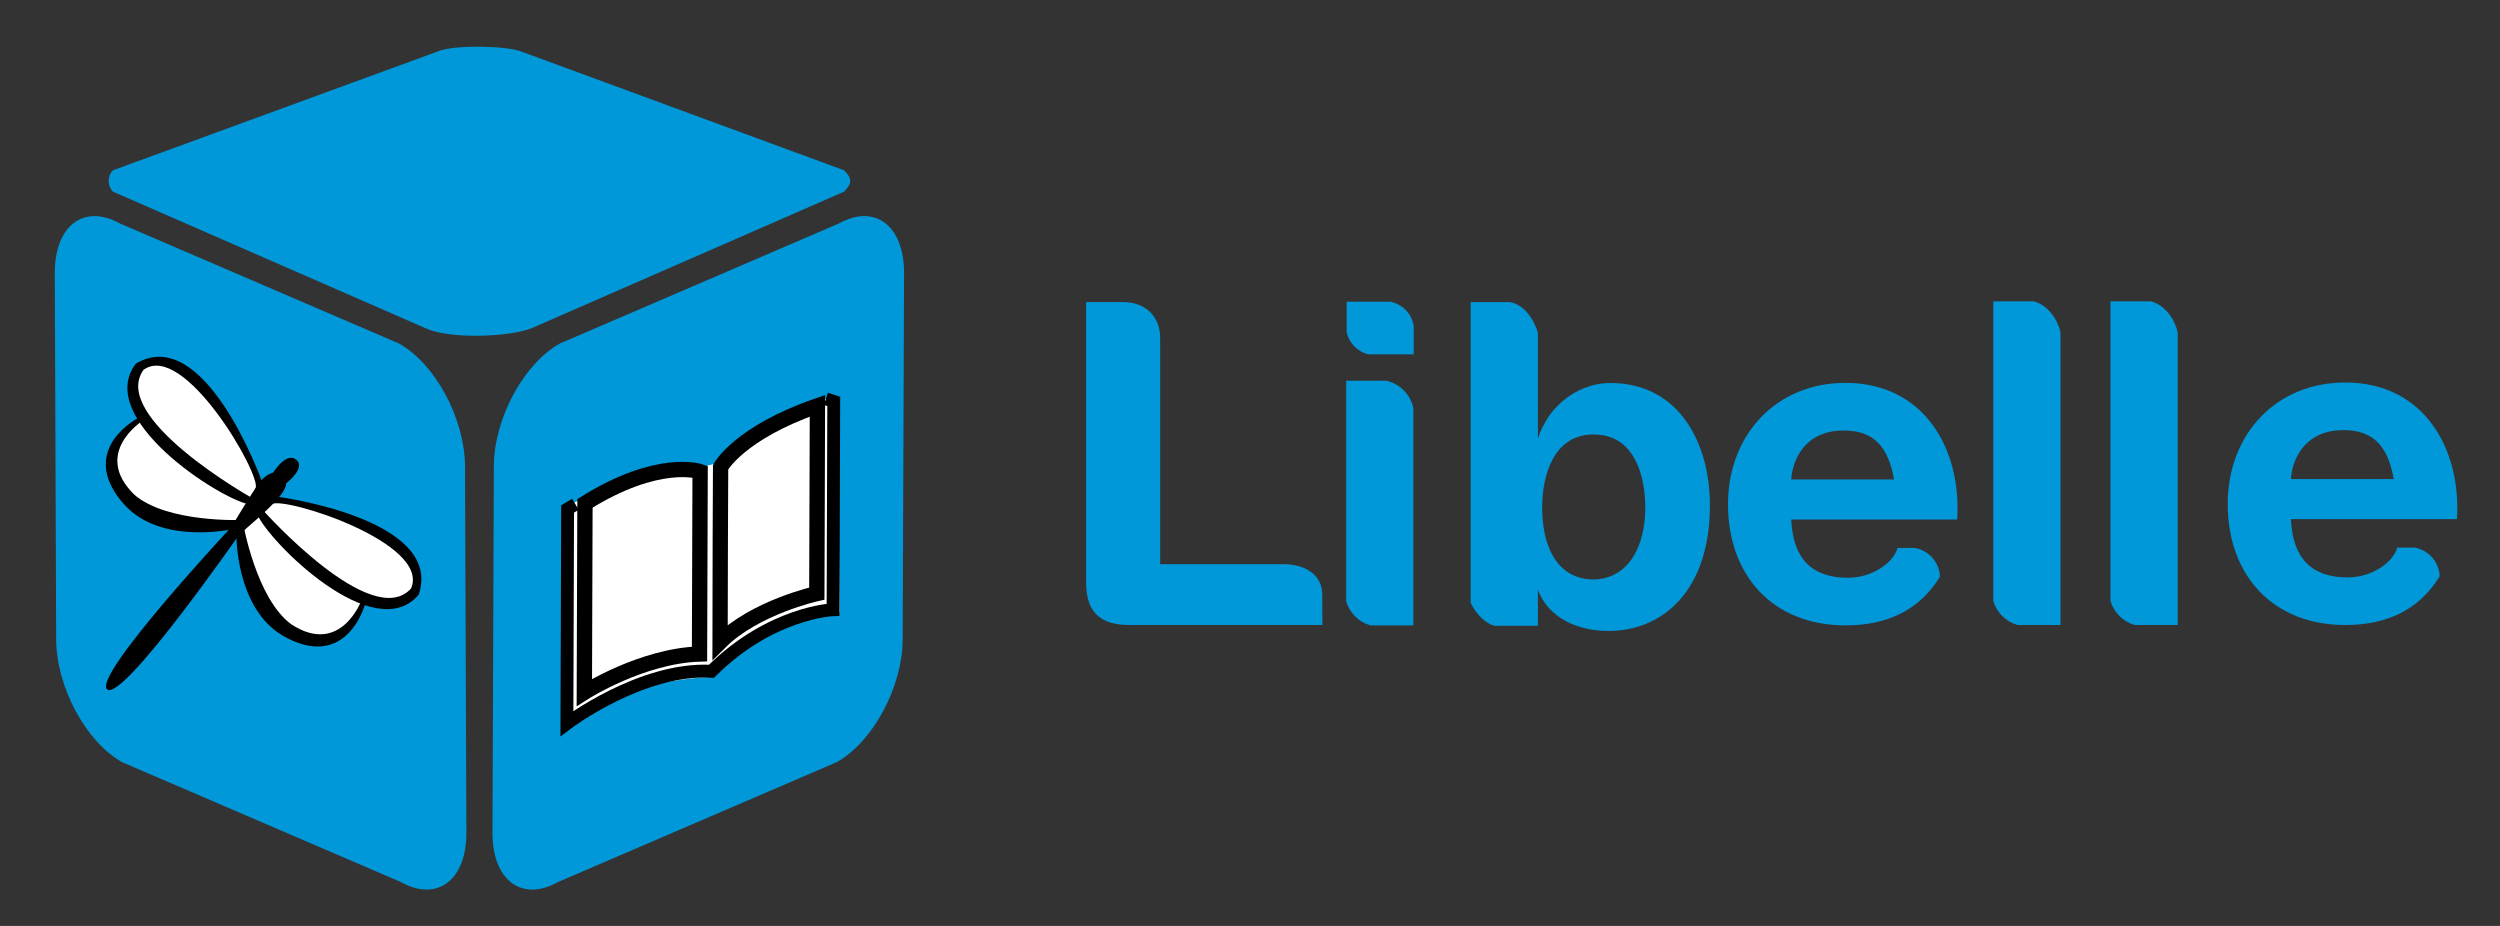 <?xml version="1.0" encoding="utf-8"?>
<!-- Generator: Adobe Illustrator 15.0.0, SVG Export Plug-In . SVG Version: 6.00 Build 0)  -->
<!DOCTYPE svg PUBLIC "-//W3C//DTD SVG 1.1//EN" "http://www.w3.org/Graphics/SVG/1.1/DTD/svg11.dtd">
<svg version="1.1" id="Ebene_1" xmlns="http://www.w3.org/2000/svg" xmlns:xlink="http://www.w3.org/1999/xlink" x="0px" y="0px"
	 width="216px" height="80px" viewBox="188.138 169.264 216 80" enable-background="new 188.138 169.264 216 80"
	 xml:space="preserve">
<rect x="188.138" y="169.264" width="216" height="80" fill="#333333" stroke="none"/>
<g>
	<g>
		<defs>
			<rect id="SVGID_1_" x="192.873" y="173.297" width="207.574" height="72.826"/>
		</defs>
		<clipPath id="SVGID_2_">
			<use xlink:href="#SVGID_1_"  overflow="visible"/>
		</clipPath>
		<path clip-path="url(#SVGID_2_)" fill="#0098D9" d="M228.434,241.189c0.016,4.114-2.516,6.037-5.648,4.289l-24.092-10.361
			c-3.135-1.748-5.688-6.496-5.703-10.613l-0.118-31.63c-0.017-4.118,2.514-6.038,5.648-4.292l24.086,10.36
			c3.139,1.747,5.692,6.499,5.708,10.615L228.434,241.189z"/>
	</g>
	<g>
		<defs>
			<rect id="SVGID_3_" x="192.873" y="173.297" width="207.574" height="72.826"/>
		</defs>
		<clipPath id="SVGID_4_">
			<use xlink:href="#SVGID_3_"  overflow="visible"/>
		</clipPath>
		<path clip-path="url(#SVGID_4_)" fill="#0098D9" d="M230.688,241.189c-0.017,4.114,2.513,6.037,5.646,4.289l24.091-10.361
			c3.134-1.748,5.688-6.496,5.704-10.613l0.119-31.63c0.014-4.118-2.515-6.038-5.65-4.292l-24.087,10.36
			c-3.136,1.747-5.691,6.499-5.704,10.615L230.688,241.189z"/>
	</g>
	<g>
		<defs>
			<rect id="SVGID_5_" x="192.873" y="173.297" width="207.574" height="72.826"/>
		</defs>
		<clipPath id="SVGID_6_">
			<use xlink:href="#SVGID_5_"  overflow="visible"/>
		</clipPath>
		<path clip-path="url(#SVGID_6_)" fill="#0098D9" d="M261.069,183.978c0.702,0.7,0.702,1.144,0,1.845l-27.012,11.802
			c-1.905,0.756-7.059,0.969-9.145,0l-27.015-11.802c-0.496-0.499-0.496-1.347,0-1.845l28.077-10.274
			c1.343-0.58,5.859-0.499,7.169,0L261.069,183.978z"/>
	</g>
	<g>
		<defs>
			<rect id="SVGID_7_" x="192.873" y="173.297" width="207.574" height="72.826"/>
		</defs>
		<clipPath id="SVGID_8_">
			<use xlink:href="#SVGID_7_"  overflow="visible"/>
		</clipPath>
		<path clip-path="url(#SVGID_8_)" fill="#FFFFFF" d="M210.585,211.398c0,0-2.67-8.562-6.489-10.175
			c-3.817-1.613-4.214-0.024-4.343,0.399c-0.129,0.423,0.766,3.78,0.766,3.78s-3.695,2.139-2.764,4.31
			c0.935,2.172,4.335,4.829,5.729,4.938c1.396,0.109,5.6-0.158,5.6-0.158L210.585,211.398z"/>
	</g>
	<g>
		<defs>
			<rect id="SVGID_9_" x="192.873" y="173.297" width="207.574" height="72.826"/>
		</defs>
		<clipPath id="SVGID_10_">
			<use xlink:href="#SVGID_9_"  overflow="visible"/>
		</clipPath>
		<path clip-path="url(#SVGID_10_)" d="M200.444,205.628c0,0-4.356,2.781-0.713,6.365c2.833,2.482,9.382,2.195,9.382,2.195
			l-0.76,0.771c0,0-6.315,1.486-9.524-2.152c-3.21-3.639-0.78-6.35,1.456-7.552C201.042,204.972,200.444,205.628,200.444,205.628"/>
	</g>
	<g>
		<defs>
			<rect id="SVGID_11_" x="192.873" y="173.297" width="207.574" height="72.826"/>
		</defs>
		<clipPath id="SVGID_12_">
			<use xlink:href="#SVGID_11_"  overflow="visible"/>
		</clipPath>
		<path clip-path="url(#SVGID_12_)" d="M210.742,210.792c0,0-4.905-13.672-10.865-10.108c-3.619,4.721,7.233,11.681,9.765,12.15
			c0.582-0.158,0.138-0.621,0.138-0.621s-12.188-6.886-9.241-10.996c3.487-2.523,10.128,8.991,9.693,10.209
			C209.794,212.643,210.742,210.792,210.742,210.792"/>
	</g>
	<g>
		<defs>
			<rect id="SVGID_13_" x="192.873" y="173.297" width="207.574" height="72.826"/>
		</defs>
		<clipPath id="SVGID_14_">
			<use xlink:href="#SVGID_13_"  overflow="visible"/>
		</clipPath>
		<path clip-path="url(#SVGID_14_)" fill="#FFFFFF" d="M211.562,212.467c0,0,8.934,0.784,11.324,4.168
			c2.391,3.386,0.924,4.113,0.538,4.329s-3.858,0.061-3.858,0.061s-1.298,4.065-3.62,3.617c-2.32-0.449-5.642-3.205-6.046-4.543
			c-0.403-1.341-1.039-5.505-1.039-5.505L211.562,212.467z"/>
	</g>
	<g>
		<defs>
			<rect id="SVGID_15_" x="192.873" y="173.297" width="207.574" height="72.826"/>
		</defs>
		<clipPath id="SVGID_16_">
			<use xlink:href="#SVGID_15_"  overflow="visible"/>
		</clipPath>
		<path clip-path="url(#SVGID_16_)" d="M219.362,221.144c0,0-1.787,4.85-6.066,2.055c-3.031-2.238-4.148-8.696-4.148-8.696
			l-0.587,0.906c0,0-0.107,6.486,4.132,8.848c4.242,2.358,6.371-0.594,7.067-3.035C219.875,220.42,219.362,221.144,219.362,221.144"
			/>
	</g>
	<g>
		<defs>
			<rect id="SVGID_17_" x="192.873" y="173.297" width="207.574" height="72.826"/>
		</defs>
		<clipPath id="SVGID_18_">
			<use xlink:href="#SVGID_17_"  overflow="visible"/>
		</clipPath>
		<path clip-path="url(#SVGID_18_)" d="M212.121,212.185c0,0,14.403,1.874,12.193,8.458c-3.839,4.543-12.956-4.575-13.954-6.948
			c0.03-0.602,0.577-0.265,0.577-0.265s9.328,10.437,12.714,6.68c1.724-3.943-10.944-7.974-12.042-7.29
			C210.514,213.505,212.121,212.185,212.121,212.185"/>
	</g>
	<g>
		<defs>
			<rect id="SVGID_19_" x="192.873" y="173.297" width="207.574" height="72.826"/>
		</defs>
		<clipPath id="SVGID_20_">
			<use xlink:href="#SVGID_19_"  overflow="visible"/>
		</clipPath>
		<path clip-path="url(#SVGID_20_)" d="M210.586,210.914c0.556-0.69,1.152-0.816,1.152-0.816s1.114-1.824,1.992-1.117
			c0.877,0.706-0.877,2.056-0.877,2.056s0.115,0.297-0.639,1.23c-0.752,0.938-3.407,3.181-3.407,3.181s-10.077,14.487-11.407,13.379
			c-1.329-1.112,10.719-14.016,10.719-14.016S210.031,211.603,210.586,210.914"/>
	</g>
	<g>
		<defs>
			<rect id="SVGID_21_" x="192.873" y="173.297" width="207.574" height="72.826"/>
		</defs>
		<clipPath id="SVGID_22_">
			<use xlink:href="#SVGID_21_"  overflow="visible"/>
		</clipPath>
		<path clip-path="url(#SVGID_22_)" fill="#FFFFFF" d="M249.916,209.318l-11.755,3.174l-0.931,0.452l-0.219,1.557l0.083,17.759
			c0,0,2.973-2.721,6.356-3.578c3.385-0.858,6.181-0.938,6.181-0.938s2.681-3.056,5.679-4.088c2.996-1.031,5.371-1.487,5.371-1.487
			l-0.165-18.477l-1.667,0.057L249.916,209.318z"/>
	</g>
	<g>
		<defs>
			<rect id="SVGID_23_" x="192.873" y="173.297" width="207.574" height="72.826"/>
		</defs>
		<clipPath id="SVGID_24_">
			<use xlink:href="#SVGID_23_"  overflow="visible"/>
		</clipPath>
		<path clip-path="url(#SVGID_24_)" fill="none" stroke="#000000" stroke-width="1.11" d="M237.853,212.834l-0.674,0.405
			l-0.06,18.538c0,0,6.407-4.845,12.493-4.517c5.145-5.114,10.503-5.315,10.503-5.315l0.058-17.995l-0.675-0.222"/>
	</g>
	<g>
		<defs>
			<rect id="SVGID_25_" x="192.873" y="173.297" width="207.574" height="72.826"/>
		</defs>
		<clipPath id="SVGID_26_">
			<use xlink:href="#SVGID_25_"  overflow="visible"/>
		</clipPath>
		<path clip-path="url(#SVGID_26_)" fill="#FFFFFF" d="M250.258,209.483c0,0,1.592-3.084,8.769-5.54
			c0.115,1.184,0.026,17.041,0.026,17.041s-6.404,2.439-8.967,4.818c-0.008-3.058-0.005-14.582-0.005-14.582"/>
	</g>
	<g>
		<defs>
			<rect id="SVGID_27_" x="192.873" y="173.297" width="207.574" height="72.826"/>
		</defs>
		<clipPath id="SVGID_28_">
			<use xlink:href="#SVGID_27_"  overflow="visible"/>
		</clipPath>
		<path clip-path="url(#SVGID_28_)" fill="none" stroke="#000000" stroke-width="1.322" stroke-miterlimit="10" d="M250.398,209.623
			c0,0,1.611-2.958,8.365-5.297c-0.015,2.964-0.052,16.223-0.052,16.223s-5.335,1.173-8.363,4.193
			C250.342,221.831,250.398,209.623,250.398,209.623z"/>
	</g>
	<g>
		<defs>
			<rect id="SVGID_29_" x="192.873" y="173.297" width="207.574" height="72.826"/>
		</defs>
		<clipPath id="SVGID_30_">
			<use xlink:href="#SVGID_29_"  overflow="visible"/>
		</clipPath>
		<path clip-path="url(#SVGID_30_)" fill="#FFFFFF" d="M248.034,209.747c0,0-2.649-0.489-9.725,2.9
			c0.085,1.193,0.265,16.934,0.265,16.934s7.514-3.64,10.283-3.446C248.367,223.276,248.034,209.747,248.034,209.747"/>
	</g>
	<g>
		<defs>
			<rect id="SVGID_31_" x="192.873" y="173.297" width="207.574" height="72.826"/>
		</defs>
		<clipPath id="SVGID_32_">
			<use xlink:href="#SVGID_31_"  overflow="visible"/>
		</clipPath>
		<path clip-path="url(#SVGID_32_)" fill="none" stroke="#000000" stroke-width="1.322" stroke-miterlimit="10" d="M248.628,210.01
			c0,0-3.584-1.239-9.949,2.745c-0.007,2.291-0.054,16.331-0.054,16.331s4.96-3.156,9.951-3.315
			C248.583,222.017,248.628,210.01,248.628,210.01z"/>
	</g>
	<g>
		<defs>
			<rect id="SVGID_33_" x="192.873" y="173.297" width="207.574" height="72.826"/>
		</defs>
		<clipPath id="SVGID_34_">
			<use xlink:href="#SVGID_33_"  overflow="visible"/>
		</clipPath>
		<path clip-path="url(#SVGID_34_)" fill="#0098D9" d="M281.98,195.365h3.199c1.95,0,3.199,1.257,3.199,3.121v19.526h10.688
			c1.834,0,3.316,0.914,3.316,2.626l0.011,2.627h-16.668c-2.263,0-3.745-0.876-3.745-3.654V195.365z"/>
	</g>
	<g>
		<defs>
			<rect id="SVGID_35_" x="192.873" y="173.297" width="207.574" height="72.826"/>
		</defs>
		<clipPath id="SVGID_36_">
			<use xlink:href="#SVGID_35_"  overflow="visible"/>
		</clipPath>
		<path clip-path="url(#SVGID_36_)" fill="#0098D9" d="M307.939,202.161h-1.432h-2.058v1.652v2.705v12.934v1.771
			c0.3,1.001,1.08,1.781,2.086,2.075h1.74h1.979v-1.751v-2.417V205.8v-1.267C310.013,203.36,309.109,202.439,307.939,202.161
			 M308.45,195.379c-0.039-0.01-0.071-0.037-0.11-0.046h-0.206h-0.606h-0.291h-1.689H304.5h-0.011v1.565v1.06
			c0.207,0.942,0.924,1.683,1.859,1.921h1.246h1.645h1.045v-1.755v-0.029v-0.572v-0.038
			C310.157,196.462,309.424,195.645,308.45,195.379"/>
	</g>
	<g>
		<defs>
			<rect id="SVGID_37_" x="192.873" y="173.297" width="207.574" height="72.826"/>
		</defs>
		<clipPath id="SVGID_38_">
			<use xlink:href="#SVGID_37_"  overflow="visible"/>
		</clipPath>
		<path clip-path="url(#SVGID_38_)" fill="#0098D9" d="M342.901,210.687c0.081-1.54,1.073-4.229,4.541-4.229
			c2.646,0,3.843,1.46,4.343,4.229H342.901z M347.594,202.344c-6.038,0-10.156,4.533-10.156,10.495
			c0,6.154,3.892,10.458,10.156,10.458c3.564,0,6.345-1.287,8.12-4.153c0.01-0.02,0.024-0.047,0.034-0.067
			c-0.053-1.248-0.971-2.265-2.172-2.471h-0.403h-1.084c-0.345,1.231-2.113,2.577-4.308,2.577c-3.035,0-4.73-1.58-4.882-5.033
			h14.341C357.628,208.033,354.361,202.344,347.594,202.344"/>
	</g>
	<g>
		<defs>
			<rect id="SVGID_39_" x="192.873" y="173.297" width="207.574" height="72.826"/>
		</defs>
		<clipPath id="SVGID_40_">
			<use xlink:href="#SVGID_39_"  overflow="visible"/>
		</clipPath>
		<path clip-path="url(#SVGID_40_)" fill="#0098D9" d="M386.075,210.655c0.081-1.54,1.073-4.229,4.541-4.229
			c2.646,0,3.845,1.46,4.343,4.229H386.075z M390.769,202.312c-6.038,0-10.156,4.533-10.156,10.495
			c0,6.155,3.892,10.458,10.156,10.458c3.566,0,6.345-1.287,8.121-4.152c0.009-0.021,0.022-0.048,0.035-0.068
			c-0.054-1.247-0.972-2.265-2.172-2.471h-0.404h-1.085c-0.343,1.231-2.113,2.577-4.309,2.577c-3.032,0-4.729-1.58-4.881-5.032
			h14.343C400.802,208,397.536,202.312,390.769,202.312"/>
	</g>
	<g>
		<defs>
			<rect id="SVGID_41_" x="192.873" y="173.297" width="207.574" height="72.826"/>
		</defs>
		<clipPath id="SVGID_42_">
			<use xlink:href="#SVGID_41_"  overflow="visible"/>
		</clipPath>
		<path clip-path="url(#SVGID_42_)" fill="#0098D9" d="M373.974,195.301h-1.433h-2.057v1.975v2.705v19.438v1.771
			c0.3,1,1.08,1.78,2.087,2.074h1.739h1.979v-1.751v-2.417v-19.836v-1.267C376.048,196.822,375.144,195.58,373.974,195.301"/>
	</g>
	<g>
		<defs>
			<rect id="SVGID_43_" x="192.873" y="173.297" width="207.574" height="72.826"/>
		</defs>
		<clipPath id="SVGID_44_">
			<use xlink:href="#SVGID_43_"  overflow="visible"/>
		</clipPath>
		<path clip-path="url(#SVGID_44_)" fill="#0098D9" d="M363.849,195.301h-1.434h-2.056v1.975v2.705v19.438v1.771
			c0.299,1,1.078,1.78,2.086,2.074h1.74h1.978v-1.751v-2.417v-19.836v-1.267C365.922,196.822,365.017,195.58,363.849,195.301"/>
	</g>
	<g>
		<defs>
			<rect id="SVGID_45_" x="192.873" y="173.297" width="207.574" height="72.826"/>
		</defs>
		<clipPath id="SVGID_46_">
			<use xlink:href="#SVGID_45_"  overflow="visible"/>
		</clipPath>
		<path clip-path="url(#SVGID_46_)" fill="#0098D9" d="M330.291,213.126c0,3.354-1.452,6.127-4.437,6.205
			c-3.251,0-4.474-2.967-4.474-6.205c0-2.926,1.068-6.36,4.474-6.321C329.411,206.805,330.291,210.473,330.291,213.126
			 M321.013,220.228c0.918,2.419,3.39,3.551,6.104,3.551c4.666,0,8.757-3.473,8.757-10.848c0-5.463-2.715-10.575-8.604-10.575
			c-2.486,0-4.579,1.562-5.577,3.297c-0.998,1.735-0.681,2.125-0.681,2.125v-9.76c0,0-0.592-2.27-2.385-2.651h-3.421v25.993
			c0,0,0.673,1.52,2.019,1.971h3.787"/>
	</g>
</g>
</svg>

